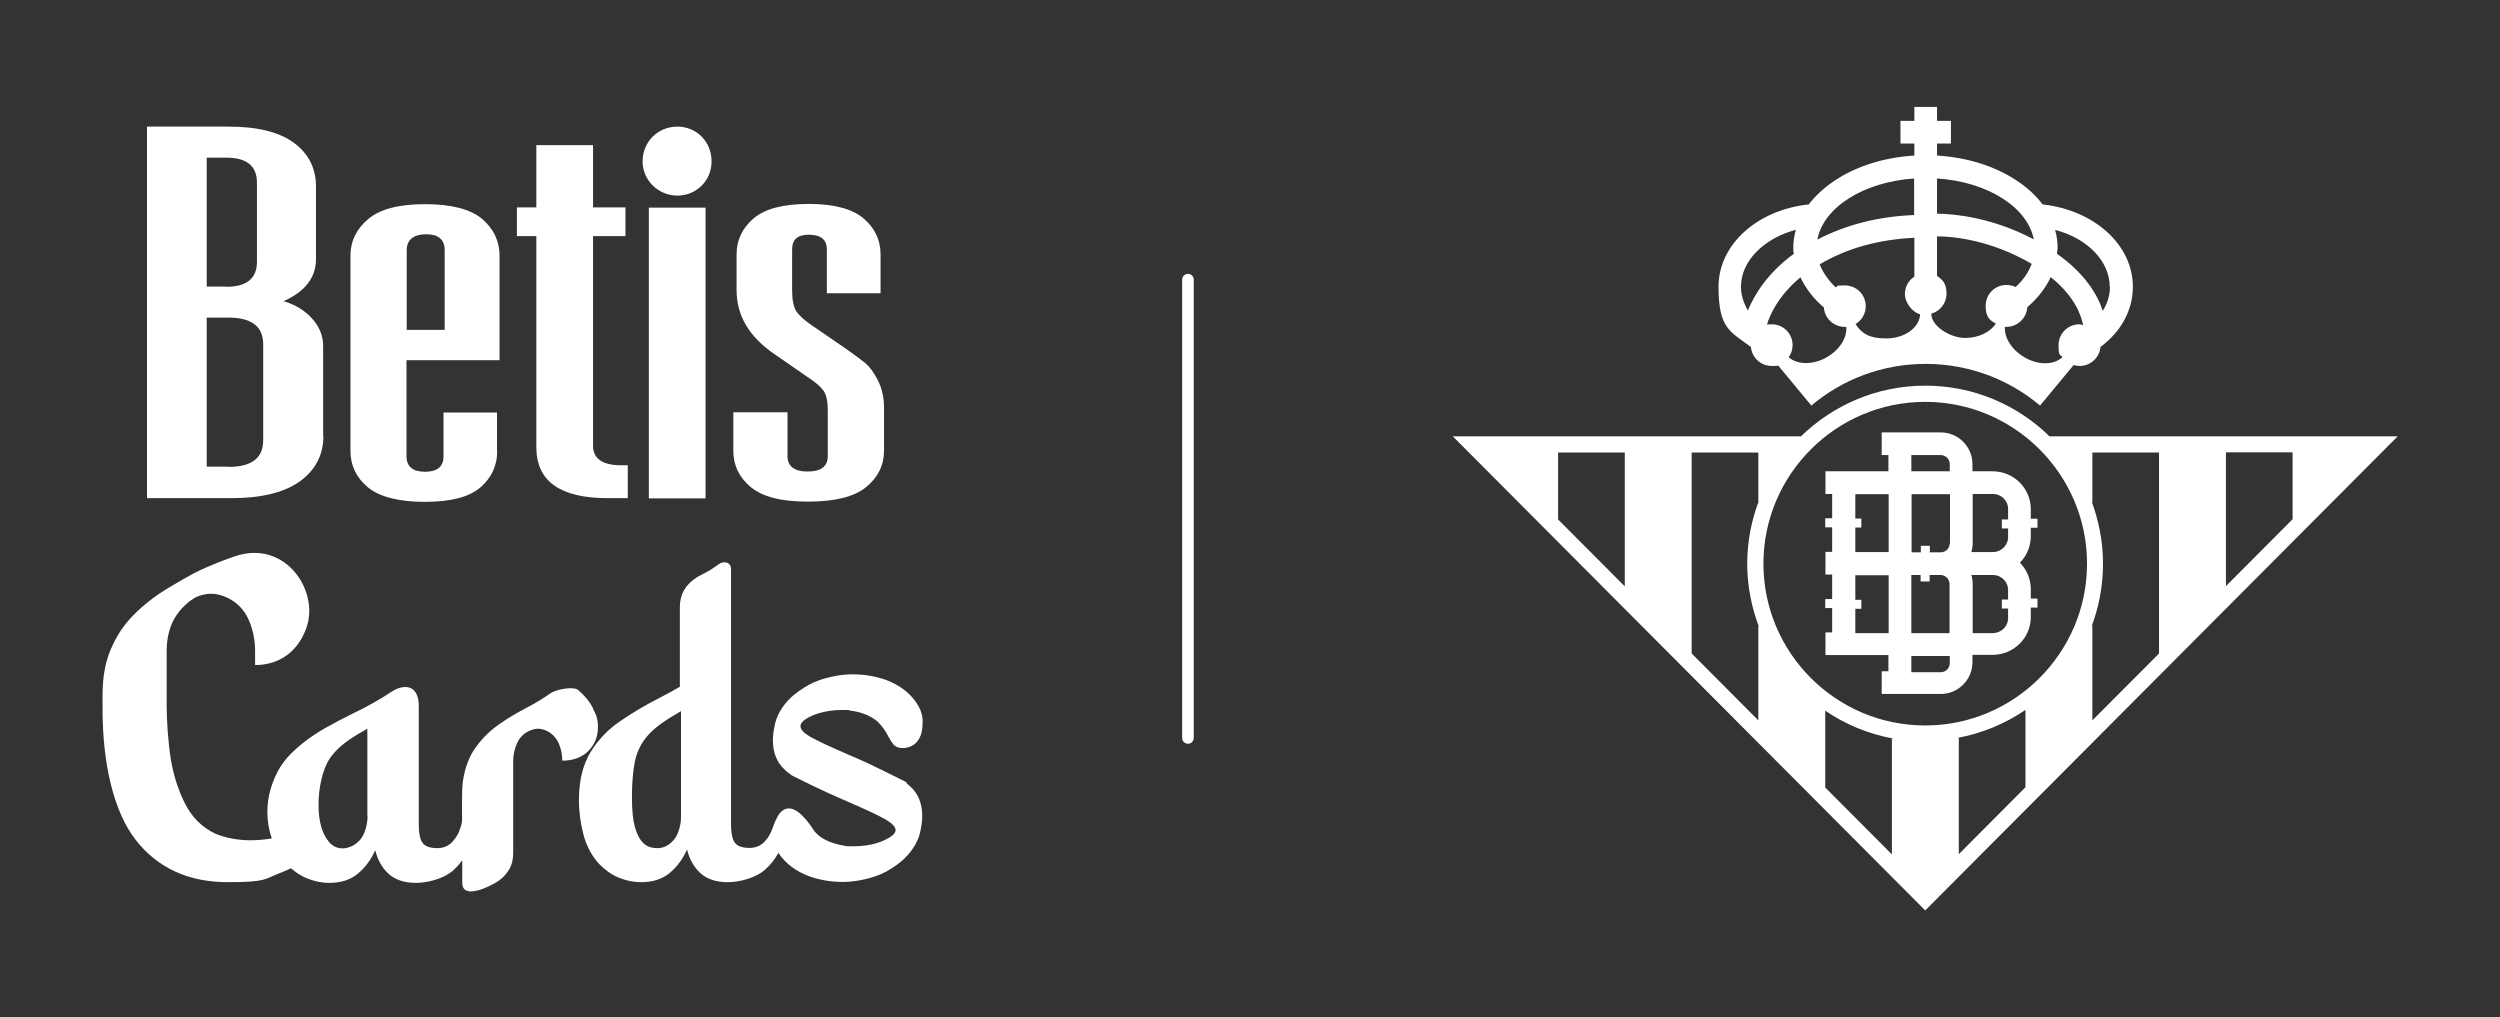 <svg xmlns="http://www.w3.org/2000/svg" id="uuid-f77206bf-892b-4ad5-9fef-ea946a1b87bf" data-name="Capa 1" width="1080" height="439.5" viewBox="0 0 1080 439.5"><rect x="0" y="0" width="1080" height="439.5" fill="#333333" stroke="none"/><g><g><path d="M139.7,188.4c0,8.1-3.4,14.6-10.1,19.5-6.8,4.9-16.7,7.3-29.7,7.3h-36.4V54.7h35.3c12.6,0,22,2.4,28.3,7.1,6.3,4.7,9.4,11,9.4,18.8v31.4c0,7.9-4.7,14-14,18.1,5.1,1.5,9.3,4.1,12.4,7.6,3.1,3.5,4.7,7.4,4.7,11.7v39ZM97.7,123.9c8.9,0,13.3-3.6,13.3-10.8v-34.2c0-7.2-4.4-10.8-13.3-10.8h-8.4v55.7h8.4ZM98.7,201.7c10,0,15-3.8,15-11.5v-41.5c0-7.6-5-11.5-15-11.5h-9.4v64.4h9.4Z" style="fill: #fff;"></path><path d="M214.8,194.8c0,6.3-2.4,11.5-7.2,15.7-4.8,4.2-12.8,6.3-24,6.3s-19.6-2.1-24.7-6.3c-5-4.2-7.5-9.4-7.5-15.7v-84.4c0-6.3,2.6-11.5,7.7-15.8,5.1-4.3,13.3-6.4,24.5-6.4s19.6,2.1,24.7,6.4c5,4.3,7.5,9.6,7.5,15.8v45.2h-40.2v41.5c0,4.4,2.7,6.7,8,6.7s8-2.2,8-6.7v-18.9h23.1v16.6ZM175.7,108.1v34.4h16.4v-34.4c0-4.6-2.7-6.9-8-6.9s-8.4,2.3-8.4,6.9" style="fill: #fff;"></path><path d="M271.2,201v14.2h-8.7c-20.5,0-30.8-7.3-30.8-22v-91.2h-8.4v-12.4h8.4v-26.9h24.5v26.9h14v12.4h-14v90.5c0,5.7,4.1,8.5,12.2,8.5h2.8Z" style="fill: #fff;"></path><path d="M380.6,126.7h-23.4v-18.9c0-4.3-2.6-6.4-7.7-6.4s-7.3,2.1-7.3,6.4v17.7c0,4,.6,6.9,1.7,8.8,1.2,1.9,3.4,3.9,6.6,6.1l15,10.3c4,2.8,6.8,4.9,8.6,6.4,1.7,1.5,3.5,4,5.2,7.3,1.7,3.4,2.6,7.3,2.6,11.7v18.6c0,6.3-2.6,11.5-7.7,15.7-5.1,4.2-13.5,6.3-25.2,6.3s-19.6-2.1-24.7-6.3c-5-4.2-7.5-9.4-7.5-15.7v-16.6h23.4v18.9c0,4.4,2.9,6.7,8.7,6.7s8.7-2.2,8.7-6.7v-19.7c0-4-.6-6.8-1.9-8.6-1.3-1.8-3.6-3.7-6.8-5.8l-14.3-9.9c-11-7.5-16.4-16.7-16.4-27.7v-15.4c0-6.1,2.4-11.3,7.3-15.5,4.9-4.2,12.8-6.3,23.8-6.3s18.9,2.1,23.8,6.3c4.9,4.2,7.3,9.4,7.3,15.5v16.8Z" style="fill: #fff;"></path><rect x="280.3" y="89.7" width="24.5" height="125.6" style="fill: #fff;"></rect><path d="M277.6,69.7c0-8.4,6.6-15,15-15s14.8,6.6,14.8,15-6.6,14.8-14.8,14.8-15-6.6-15-14.8" style="fill: #fff;"></path></g><g><path d="M391.9,338.3c-.4-.4-.9-.7-1.3-.9-6.5-3.3-11.7-5.7-15.5-7.6-2.8-1.3-5.7-2.5-8.6-3.8-7.7-3.3-13-5.8-16.1-7.5-.5-.3-.9-.5-1.3-.8-2.1-1.3-3.2-2.6-3.3-3.9,0-1.1.7-2.1,2.2-3.1,1.5-1,3.3-1.8,5.4-2.5,3.4-1,6.8-1.5,10.2-1.5s2.7,0,3.9.3c2.3.3,4.3.8,6.1,1.5,2.1.8,3.9,1.9,5.5,3.2,1.2,1.2,2.2,2.4,3,3.6,1.6,2.4,2.1,4.1,3.8,6.2,2.2,2.7,7.6,1.9,10-.8,2.4-2.7,2.6-5.6,2.7-8.9,0-2.8-.9-5.6-2.8-8.3-2.9-4.3-7.3-7.6-13.1-9.8-4.6-1.6-9.4-2.4-14.6-2.4s-13.1,1.5-18.6,4.5c-3,1.7-5.6,3.5-7.8,5.5-4.1,4-6.5,8.3-7.2,13-.4,1.9-.6,3.7-.6,5.5,0,5.3,1.7,9.6,5.1,12.7.6.6,1.2,1.1,1.8,1.5.5.4,1,.8,1.5,1.1,6.4,3.2,11.5,5.7,15.3,7.4,2.8,1.3,5.7,2.5,8.6,3.8,7.6,3.3,13,5.8,16,7.5.5.3.9.5,1.3.8,2.1,1.3,3.3,2.6,3.4,3.9,0,1.1-.8,2.1-2.3,3.1-1.5.9-3.3,1.8-5.4,2.5-3.3,1-6.7,1.5-10.3,1.5s-2.6,0-3.9-.2c-2.3-.4-4.4-.9-6.2-1.6-2.1-.8-3.9-1.8-5.4-3.1-.5-.5-1-1-1.5-1.5-8.3-13-13-10.7-15.4-7.4-.2.3-.4.7-.6,1h0c-1.3,2.3-1.9,4.4-2.7,6.4-.9,2-2.1,3.7-3.6,5.1-1.6,1.3-3.5,2-5.8,2s-3.9-.4-5.1-1.1c-1.2-.8-1.9-1.9-2.3-3.5-.4-1.6-.6-3.6-.6-6v-109.9c0-3.1-3.3-3.6-5.4-2-2,1.5-4.3,3-6.8,4.2l-2.4,1.3c-5,3.1-7.5,7.4-7.5,12.9v22.2s0,0,0,0v12.3c-3.1,1.8-6.1,3.4-9.2,5-6.1,3.1-11.7,6.5-16.8,10-5.1,3.5-9.3,7.9-12.5,13.1-3.4,5.5-5.1,12.5-5.1,20.9,0,5.1.7,10.1,2,15,1.3,4.9,3.6,9.1,6.7,12.5,2.5,2.6,5.3,4.6,8.4,5.9,3.1,1.3,6.4,2,9.8,2,5,0,9-1.3,12.2-3.9,3.2-2.6,5.7-6,7.6-10.2,1.1,4.4,3.1,7.8,5.9,10.3,2.8,2.5,6.7,3.8,11.7,3.8s12.1-1.8,16.1-5.4c2.3-2,4.2-4.4,5.8-7.3,0,.1.2.3.2.4,3,4.3,7.3,7.6,13.2,9.8,4.5,1.6,9.4,2.4,14.6,2.4s13.1-1.5,18.6-4.5c3-1.7,5.6-3.5,7.7-5.5,4.1-4,6.5-8.3,7.2-13,.4-1.9.6-3.7.6-5.5,0-5.3-1.7-9.6-5.1-12.7-.6-.5-1.1-1-1.8-1.5ZM294.2,352.8c0,2.6-.5,5-1.5,7.4-1,2.3-2.7,4.1-4.9,5.3-1.2.6-2.5.9-3.7.9s-2-.1-3.1-.4c-3.1-.8-5.4-3.8-6.8-9-.8-3-1.2-7.2-1.2-12.7s.4-10.9,1.2-15c.8-4.1,2.5-7.7,5-10.8,2.5-3.1,6.3-6.1,11.2-9l3.8-2.3v45.6Z" style="fill: #fff;"></path><path d="M256.2,306c-1.4-2.8-3.5-5.4-6.4-7.9-2-1.7-9.6-.4-12.3,1.6-2.8,2-6.1,4-9.9,6-3.9,2-7.8,4.3-11.7,7-3.9,2.7-7.3,5.9-10.2,9.9-2.9,3.9-4.8,8.8-5.7,14.7-.3,2.4-.4,5-.4,7.7v9.7c-.2,1.6-.7,3.1-1.3,4.6-.9,2-2.1,3.7-3.6,5.1-1.6,1.3-3.5,2-5.8,2s-3.9-.4-5.1-1.1c-1.2-.8-1.9-1.9-2.3-3.5-.4-1.6-.6-3.6-.6-6v-50.9c0-9.1-6.3-9.6-11.7-6.1-5.4,3.6-11.2,6.8-17.3,9.7-3.6,1.8-6.9,3.5-10.1,5.3-6.2,3.4-11.6,7.3-16.1,11.8-4.6,4.5-7.7,10.4-9.4,17.6-.5,2.5-.8,5-.8,7.5,0,3.9.6,7.7,1.9,11.5-3,.5-6,.8-9.1.8-5.7,0-10.8-1-15.4-2.9-5.6-2.7-10-7-13-13-3-6-5.1-12.6-6.2-19.7-1.1-7.2-1.7-16.4-1.7-22.6v-23.7c0-4,.7-7.9,2.2-11.6,1-2.3,4-7.9,10.4-11.5,2.2-1,4.4-1.5,6.6-1.5s4.8.6,7.4,1.9c4.1,2.1,7.1,5.3,8.9,9.5,1.8,4.2,2.7,8.6,2.7,13.2v6.2c4.4,0,8.3-1,11.8-3,3.5-2,6.3-4.9,8.4-8.7,2.1-3.8,3.2-7.6,3.2-11.5,0-14.6-12.9-28.9-30-24.4-4.8,1.3-13.8,4.9-19.3,7.7-2.4,1.3-4.9,2.6-7.3,4.1,0,0-8.5,4.7-12.7,8.3,0,0,0,0,0,0-2.3,1.8-4.6,3.8-6.7,6-4,4-7.2,8.8-9.6,14.4-2.5,5.6-3.7,12.3-3.7,20.1v5.8c0,23.9,4.8,44.5,14.3,56.7,9.5,12.2,22.8,18.3,39.9,18.3s15.6-1.4,22.8-4.1c1.5-.6,2.9-1.2,4.4-1.9,2.1,1.8,4.3,3.3,6.8,4.3,3.1,1.3,6.4,2,9.8,2,5,0,9-1.3,12.2-3.9,3.2-2.6,5.7-6,7.6-10.2,1.1,4.4,3.1,7.8,5.9,10.3,2.8,2.5,6.7,3.8,11.7,3.8s12.1-1.8,16.1-5.4c1.4-1.3,2.7-2.7,3.9-4.4v9.8c0,7.7,12.5,1.3,15.4-.7,2.8-1.9,4.1-3.8,5.1-5.5,1-1.8,1.5-4.1,1.5-6.9v-39.7c0-2.6.6-5,1.6-7.4,1-2.3,2.7-4.2,5-5.3,1.5-.7,2.8-1.1,4.1-1.1s2.8.4,4.1,1.1c2.3,1.2,3.9,3,4.9,5.3,1,2.3,1.5,4.8,1.5,7.4,4.8,0,8.5-1.4,11.3-4.2,2.7-2.8,4.1-6.1,4.1-10.1s-.7-5.3-2.1-8.1ZM158.8,352.4c0,2.6-.5,5.1-1.5,7.5-1,2.4-2.6,4.2-5,5.5-1.5.7-2.9,1.1-4.2,1.1-2.4,0-4.4-.9-6-2.8-3-3.6-4.5-9-4.5-16s1.6-15.2,4.9-20.1c2.5-3.7,6.7-7.3,12.4-10.6l3.8-2.2v37.7Z" style="fill: #fff;"></path></g></g><g><path d="M877.3,219.9c0-9-7.4-16.3-16.5-16.3h-8.7v-3.1c0-7.6-6.2-13.7-13.7-13.7h-25.5v9.8h2.9v7h-27.2v9.8h2.9v10.5h-3v3.9h3v10.6h-2.9v9.8h2.9v10.6h-3v3.9h3v10.5h-2.9v9.8h27.2v7h-2.9v9.8h25.5c7.6,0,13.7-6.2,13.7-13.7v-3.2h8.7c9.1,0,16.5-7.3,16.5-16.3v-4.1h2.9v-3.9h-2.9v-4.1c0-4.4-1.8-8.5-4.7-11.4,2.9-2.9,4.7-7,4.7-11.4v-3.7h2.9v-3.9h-2.9v-4.5ZM815.9,273.5h-14.4v-10.5h2.6v-3.9h-2.6v-10.6h11.2s3.2,0,3.2,0v25.1ZM815.9,238.5h-14.4v-10.6h2.6v-3.9h-2.6v-10.5h14.4v25.1ZM842.3,286.5c0,2.1-1.7,3.9-3.9,3.9h-12.7v-7h16.6v3.2ZM842.3,273.5h-16.6v-25.1h4v2.8h3.9v-2.8h4.7c2.1,0,3.9,1.7,3.9,3.9v21.2ZM842.3,234.7c0,2.1-1.7,3.9-3.9,3.9h-4.7v-2.8h-3.9v2.8h-4v-25.1h16.6v21.2ZM842.3,203.6h-16.6v-7h12.7c2.1,0,3.9,1.7,3.9,3.9v3.1ZM867.5,259h-2.7v3.9h2.7v4.1c0,3.6-3,6.5-6.6,6.5h-8.7v-21.2c0-1.4-.2-2.7-.6-3.9h9.3c3.7,0,6.6,2.9,6.6,6.5v4.1ZM867.5,224.4h-2.7v3.9h2.7v3.7c0,3.6-3,6.5-6.6,6.5h-9.3c.4-1.2.6-2.5.6-3.9v-21.2h8.7c3.7,0,6.6,2.9,6.6,6.5v4.5Z" style="fill: #fff;"></path><path d="M756.4,149.9c.4,4.6,4.3,8.2,9,8.2s1.7-.1,2.6-.4l14.5,17.5c13.4-11.3,30.6-18,49.4-18s36.1,6.8,49.4,18l14.5-17.5c.8.2,1.7.4,2.6.4,4.7,0,8.6-3.6,9-8.2,9-6.7,14-16,14-26,0-18.1-16.6-33.1-39-35.6-2.8-3.7-6.4-7.1-10.9-10.1-9.5-6.4-21.6-10.2-34.7-11v-5.2h6v-9.8h-6v-6h-9.8v6h-6v9.8h6v5.2c-13.1.8-25.2,4.6-34.7,11-4.4,3-8.1,6.4-10.9,10.1-22.4,2.4-39,17.4-39,35.6s5.1,19.3,14,26ZM911.5,123.9c0,3.7-1.1,7.2-3.1,10.4-2.3-7.1-7.7-16.1-19.8-24.7,0-.8.3-1.6.3-2.5,0-2.7-.4-5.3-1.1-7.8,13.8,3.6,23.6,13.4,23.6,24.6ZM885.9,119.7c9.8,7.9,13,15.6,14,20.8-.5-.1-1-.4-1.6-.4-5,0-9,4-9,9s.6,3.8,1.7,5.2c-3.7,3.4-10.5,3.6-16.5,0-5.5-3.2-8.7-8.5-8.4-13.1.2,0,.4,0,.7,0,4.8,0,8.7-3.8,9-8.5,4.6-3.9,7.9-8.3,10.2-13.1ZM836.8,77.1c21.8,1.4,39.1,12.4,41.8,26.3-17.8-9.4-34-11-41.8-11.1v-15.2ZM836.8,119.4v-17.3c7.5,0,23.7,1.8,40.9,11.9-1.4,3.6-3.6,7-7,10-1.2-.6-2.5-.9-3.9-.9-5,0-9,4-9,9s1.8,6.2,4.4,7.7c-2.3,3.6-7.4,6.2-13.3,6.2s-14.5-4.7-14.6-10.5c3.8-1,6.6-4.5,6.6-8.7s-1.6-5.9-4.1-7.6ZM829.5,135.7c-.2,5.8-6.7,10.5-14.6,10.5s-10.9-2.5-13.3-6.2c2.6-1.6,4.4-4.4,4.4-7.7,0-5-4-9-9-9s-2.7.3-3.9.9c-3.3-3.1-5.6-6.5-7-10,11.6-6.9,25.2-10.7,40.9-11.5v16.8c-2.5,1.6-4.1,4.4-4.1,7.6s2.8,7.6,6.6,8.7ZM826.9,77.1v15.8c-15.5.6-29.5,4.2-41.8,10.6,2.6-13.9,19.9-24.9,41.8-26.4ZM787.9,132.7c.3,4.8,4.2,8.5,9,8.5s.4,0,.7,0c.4,4.6-2.8,9.9-8.4,13.1-6,3.5-12.8,3.3-16.5,0,1.1-1.5,1.7-3.3,1.7-5.2,0-5-4-9-9-9s-1.4.4-2.2.5c1.4-4.8,5.2-13,14.6-20.8,2.2,4.7,5.6,9.2,10.1,13ZM775.8,99.3c-.7,2.5-1.1,5.1-1.1,7.8s.2,1.6.3,2.5c-11.4,8.3-17.1,17.7-19.9,24.5-1.9-3.2-3-6.7-3-10.2,0-11.2,9.9-20.9,23.6-24.6Z" style="fill: #fff;"></path><path d="M885.4,188.5c0,0,.1.2.2.2-13.9-13.7-32.9-22.1-53.9-22.1s-40,8.5-53.9,22.1c0,0,.1-.2.2-.2h-150.4l204.1,204.8,204.1-204.8h-150.5ZM701.9,253.3l-28.8-28.9v-28.9h28.8v57.9ZM759.6,270.1v41.1l-28.8-28.9v-86.8h28.8v21.4c.1-.3.3-.6.4-1-3.3,8.6-5.2,17.9-5.2,27.6s1.9,19.1,5.2,27.6c-.1-.3-.3-.6-.5-1ZM817.3,319v50.1l-28.8-28.9v-33.2c-.1,0-.2-.2-.3-.2,8.8,6.1,18.9,10.3,29.9,12.3-.2,0-.5,0-.7,0ZM875,306.9v33.2l-28.8,28.9v-50.2c-.2,0-.5,0-.7,0,10.9-2,21.1-6.3,29.9-12.4-.1,0-.2.2-.4.3ZM831.7,313.4c-38.6,0-69.9-31.4-69.9-69.9s31.4-69.9,69.9-69.9,69.9,31.4,69.9,69.9-31.4,69.9-69.9,69.9ZM932.7,282.3l-28.8,28.9v-41.3c-.1.4-.3.7-.5,1.1,3.3-8.5,5.1-17.8,5.1-27.5s-1.9-18.9-5.1-27.4c.1.4.3.7.5,1v-21.6h28.8v86.8ZM961.6,253.3v-57.9h28.8v28.9l-28.8,28.9Z" style="fill: #fff;"></path></g><path d="M513.2,321.3c-1.4,0-2.5-1.1-2.5-2.5V120.8c0-1.4,1.1-2.5,2.5-2.5s2.5,1.1,2.5,2.5v198c0,1.4-1.1,2.5-2.5,2.5Z" style="fill: #fff;"></path></svg>